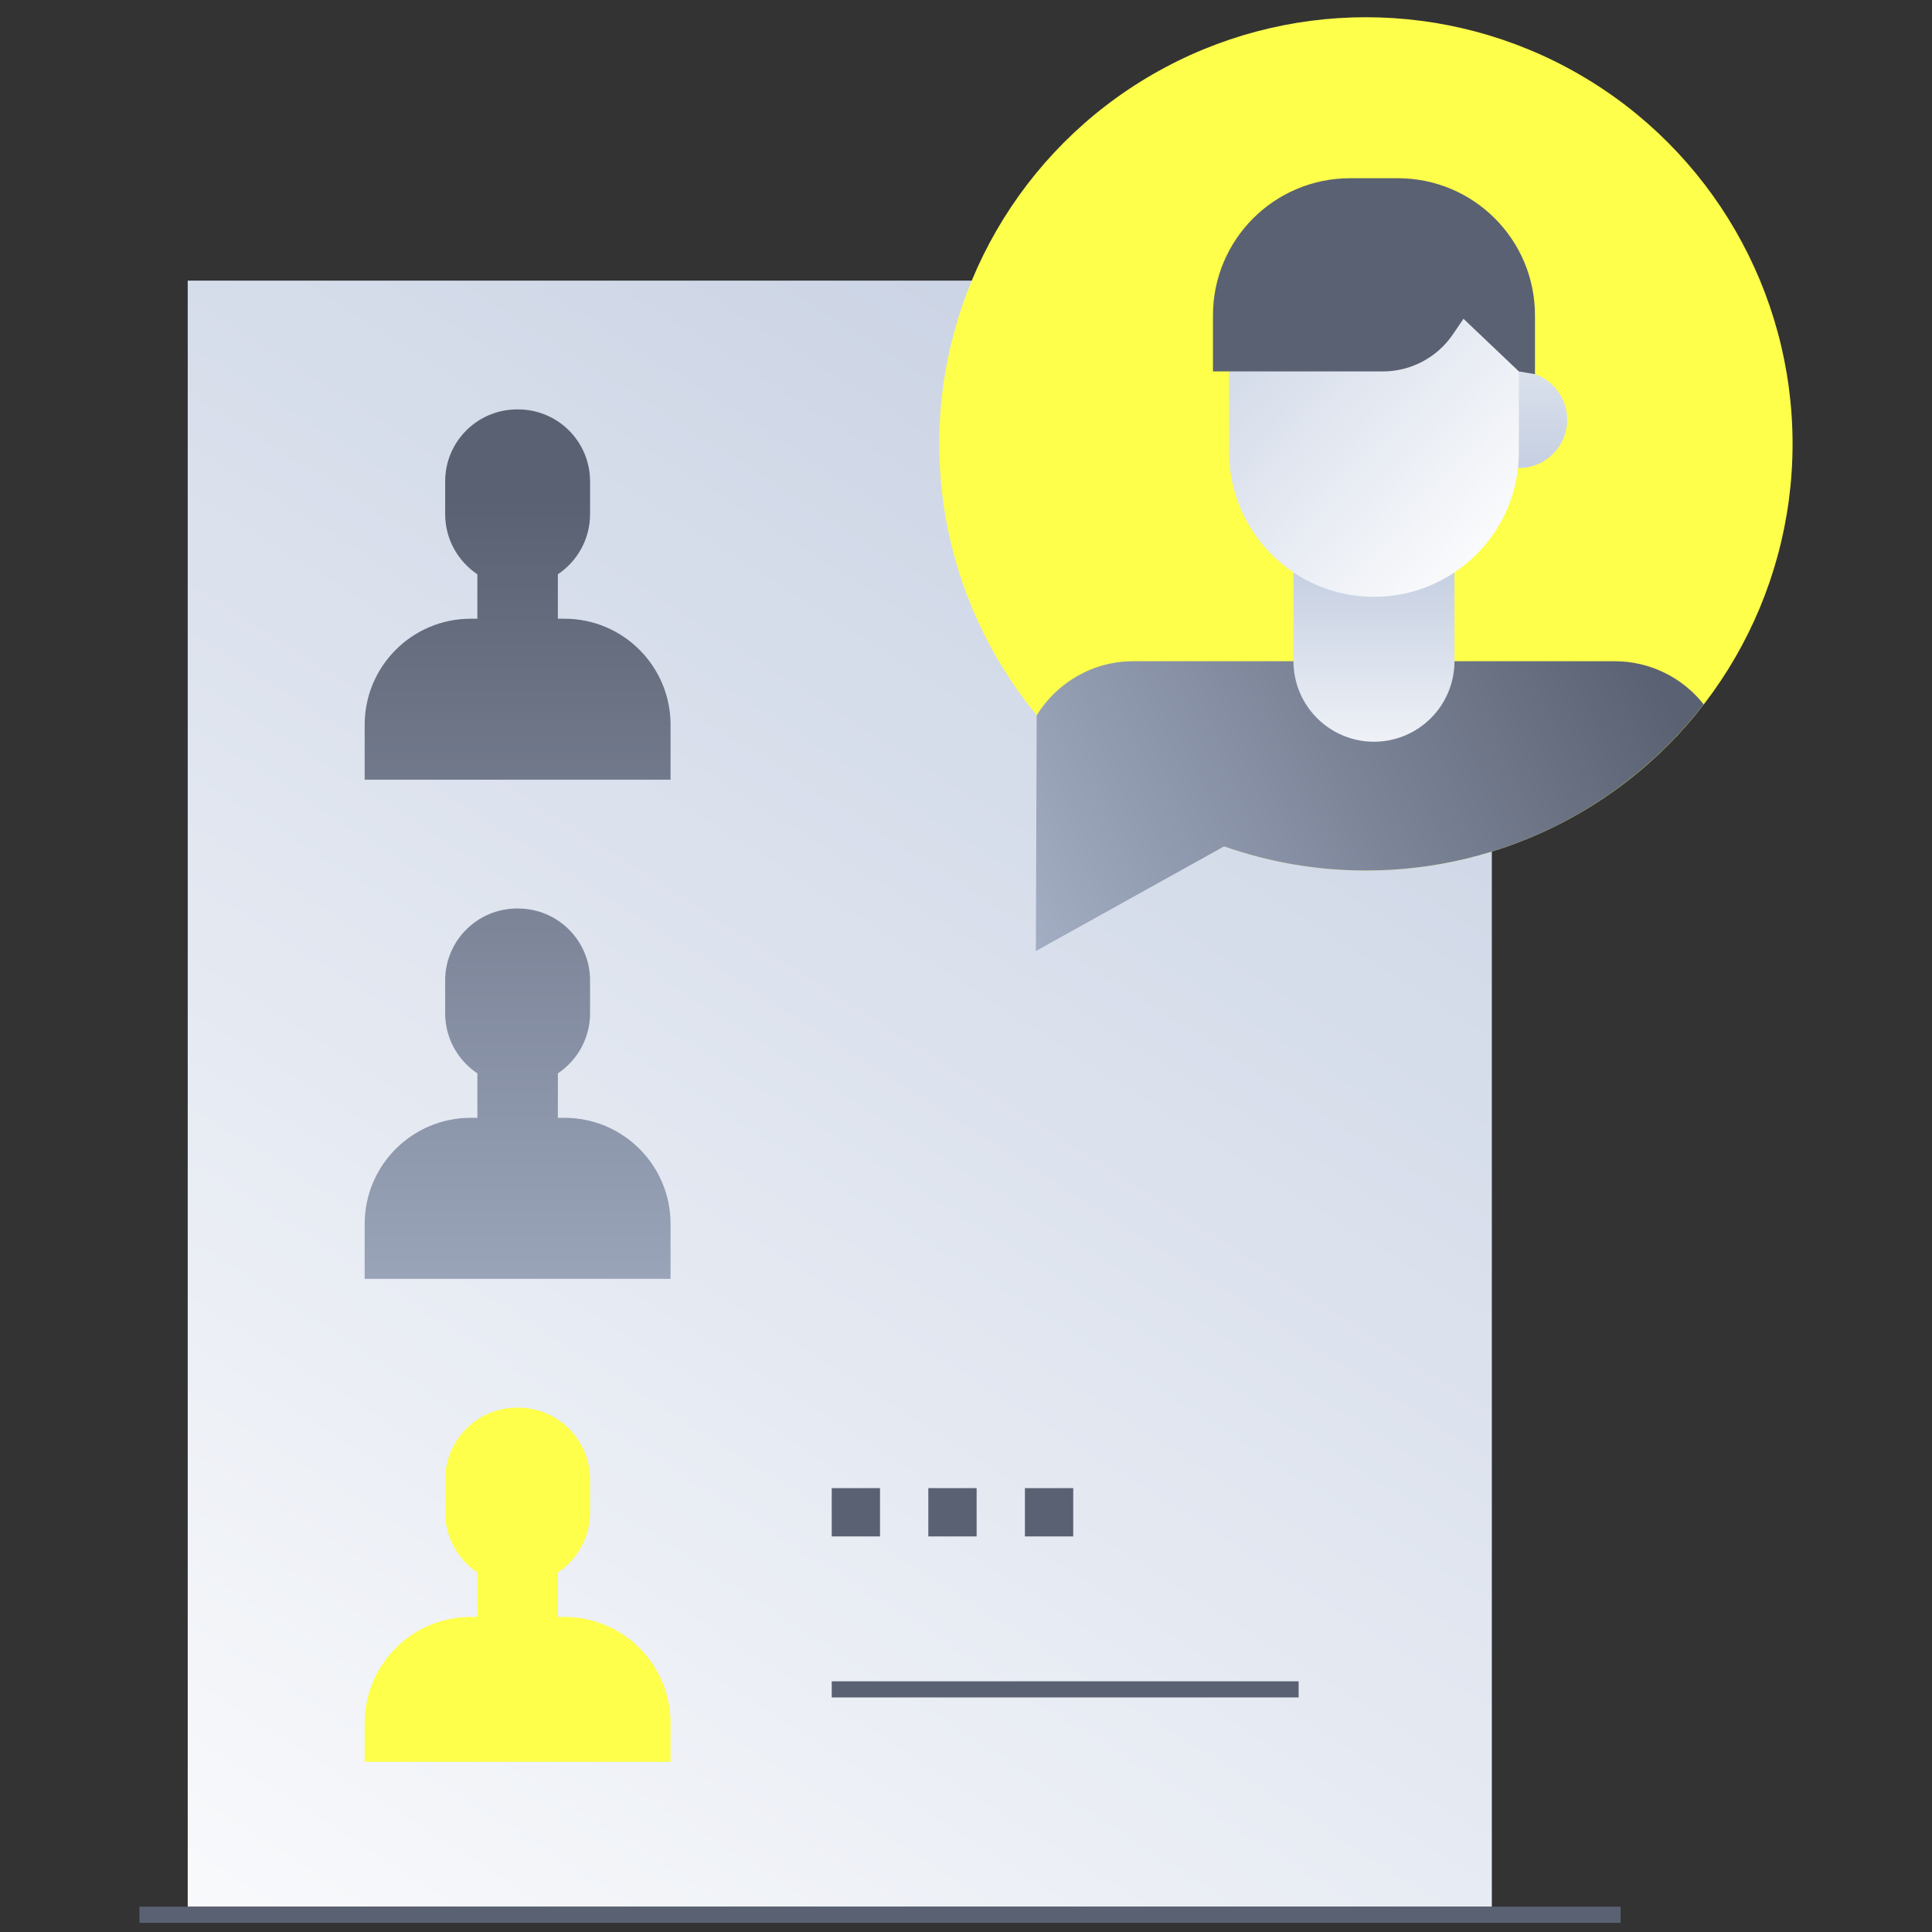<?xml version="1.0" encoding="UTF-8"?>
<svg id="Icons" xmlns="http://www.w3.org/2000/svg" xmlns:xlink="http://www.w3.org/1999/xlink" viewBox="0 0 120 120">
  <rect x="0" y="0" width="120" height="120" fill="#333333" stroke="none"/>
  <defs>
    <style>
      .cls-1 {
        fill: #5a6172;
      }

      .cls-2 {
        fill: url(#linear-gradient-2);
      }

      .cls-3 {
        fill: url(#linear-gradient-4);
      }

      .cls-4 {
        fill: url(#linear-gradient-3);
      }

      .cls-5 {
        fill: url(#linear-gradient-5);
      }

      .cls-6 {
        fill: url(#linear-gradient-8);
      }

      .cls-7 {
        stroke-dasharray: 3 3;
        stroke-miterlimit: 10;
        stroke-width: 3px;
      }

      .cls-7, .cls-8 {
        fill: none;
        stroke: #5a6172;
      }

      .cls-8 {
        stroke-linejoin: round;
      }

      .cls-9 {
        fill: url(#linear-gradient-7);
      }

      .cls-10 {
        fill: url(#linear-gradient-6);
      }

      .cls-11 {
        fill: url(#linear-gradient);
      }

      .cls-12 {
        fill: #feff4b;
      }
    </style>
    <linearGradient id="linear-gradient" x1="8.82" y1="136.03" x2="103.55" y2="-12.83" gradientUnits="userSpaceOnUse">
      <stop offset="0" stop-color="#fff"/>
      <stop offset="1" stop-color="#b8c4db"/>
    </linearGradient>
    <linearGradient id="linear-gradient-2" x1="32.16" y1="102.35" x2="32.16" y2="31.03" gradientUnits="userSpaceOnUse">
      <stop offset="0" stop-color="#b8c4db"/>
      <stop offset="1" stop-color="#5a6172"/>
    </linearGradient>
    <linearGradient id="linear-gradient-3" y1="102.35" y2="31.03" xlink:href="#linear-gradient-2"/>
    <linearGradient id="linear-gradient-4" x1="718.63" y1="12.47" x2="718.63" y2="32.98" gradientTransform="translate(793.98) rotate(-180) scale(1 -1)" xlink:href="#linear-gradient"/>
    <linearGradient id="linear-gradient-5" x1="741.85" y1="62.42" x2="693.85" y2="36.89" gradientTransform="translate(793.98) rotate(-180) scale(1 -1)" xlink:href="#linear-gradient-2"/>
    <linearGradient id="linear-gradient-6" x1="708.63" y1="50.58" x2="708.63" y2="31.62" gradientTransform="translate(793.98) rotate(-180) scale(1 -1)" xlink:href="#linear-gradient"/>
    <linearGradient id="linear-gradient-7" x1="698.63" y1="12.47" x2="698.63" y2="32.98" gradientTransform="translate(793.98) rotate(-180) scale(1 -1)" xlink:href="#linear-gradient"/>
    <linearGradient id="linear-gradient-8" x1="698.57" y1="34.6" x2="725.63" y2="10.34" gradientTransform="translate(793.98) rotate(-180) scale(1 -1)" xlink:href="#linear-gradient"/>
  </defs>
  <rect class="cls-11" x="11.66" y="17.43" width="81" height="101"/>
  <path class="cls-2" d="M35.06,38.43h-.41v-2.76c1.21-.81,2-2.18,2-3.74v-2.03c0-2.47-2-4.47-4.47-4.47h-.06c-2.47,0-4.47,2-4.47,4.47v2.03c0,1.56.79,2.93,2,3.74v2.76h-.41c-3.64,0-6.59,2.95-6.59,6.59v3.41h19v-3.41c0-3.64-2.95-6.59-6.59-6.59Z"/>
  <path class="cls-4" d="M35.06,69.43h-.41v-2.76c1.21-.81,2-2.18,2-3.74v-2.03c0-2.47-2-4.47-4.47-4.47h-.06c-2.47,0-4.47,2-4.47,4.47v2.03c0,1.56.79,2.93,2,3.74v2.76h-.41c-3.64,0-6.59,2.95-6.59,6.59v3.41h19v-3.41c0-3.64-2.95-6.59-6.59-6.59Z"/>
  <path class="cls-12" d="M35.06,100.43h-.41v-2.76c1.21-.81,2-2.18,2-3.74v-2.03c0-2.47-2-4.47-4.47-4.47h-.06c-2.47,0-4.47,2-4.47,4.47v2.03c0,1.56.79,2.93,2,3.74v2.76h-.41c-3.64,0-6.59,2.95-6.59,6.59v2.41h19v-2.41c0-3.64-2.95-6.59-6.59-6.59Z"/>
  <line class="cls-7" x1="51.66" y1="93.93" x2="66.66" y2="93.93"/>
  <line class="cls-8" x1="51.66" y1="104.93" x2="80.66" y2="104.93"/>
  <line class="cls-8" x1="8.66" y1="118.93" x2="100.66" y2="118.93"/>
  <path class="cls-3" d="M76.34,29.07h1s0-6,0-6h-1c-1.66,0-3,1.34-3,3s1.34,3,3,3Z"/>
  <g>
    <circle class="cls-12" cx="84.84" cy="27.57" r="26.5"/>
    <path class="cls-5" d="M70.4,41.07h29.89c2.24,0,4.24,1.05,5.53,2.68-4.85,6.27-12.44,10.32-20.98,10.32-3.09,0-6.05-.53-8.81-1.5l-11.69,6.5.05-14.64c1.24-2.01,3.46-3.36,6-3.36Z"/>
    <path class="cls-10" d="M85.34,46.07c2.76,0,5-2.24,5-5v-10s-10,0-10,0v10c0,2.76,2.24,5,5,5Z"/>
    <path class="cls-9" d="M94.34,29.07h-1v-6h1c1.66,0,3,1.34,3,3s-1.34,3-3,3Z"/>
    <path class="cls-6" d="M85.34,37.07c4.97,0,9-4.03,9-9v-9s-18,0-18,0v9c0,4.97,4.03,9,9,9Z"/>
    <path class="cls-1" d="M83.86,11.07h2.96c4.71,0,8.52,3.81,8.52,8.52v2.39s0,1.26,0,1.26l-1-.17-3.44-3.27-.66.97c-.98,1.44-2.61,2.3-4.35,2.3h-10.55v-3.48c0-4.71,3.81-8.52,8.52-8.52Z"/>
  </g>
</svg>